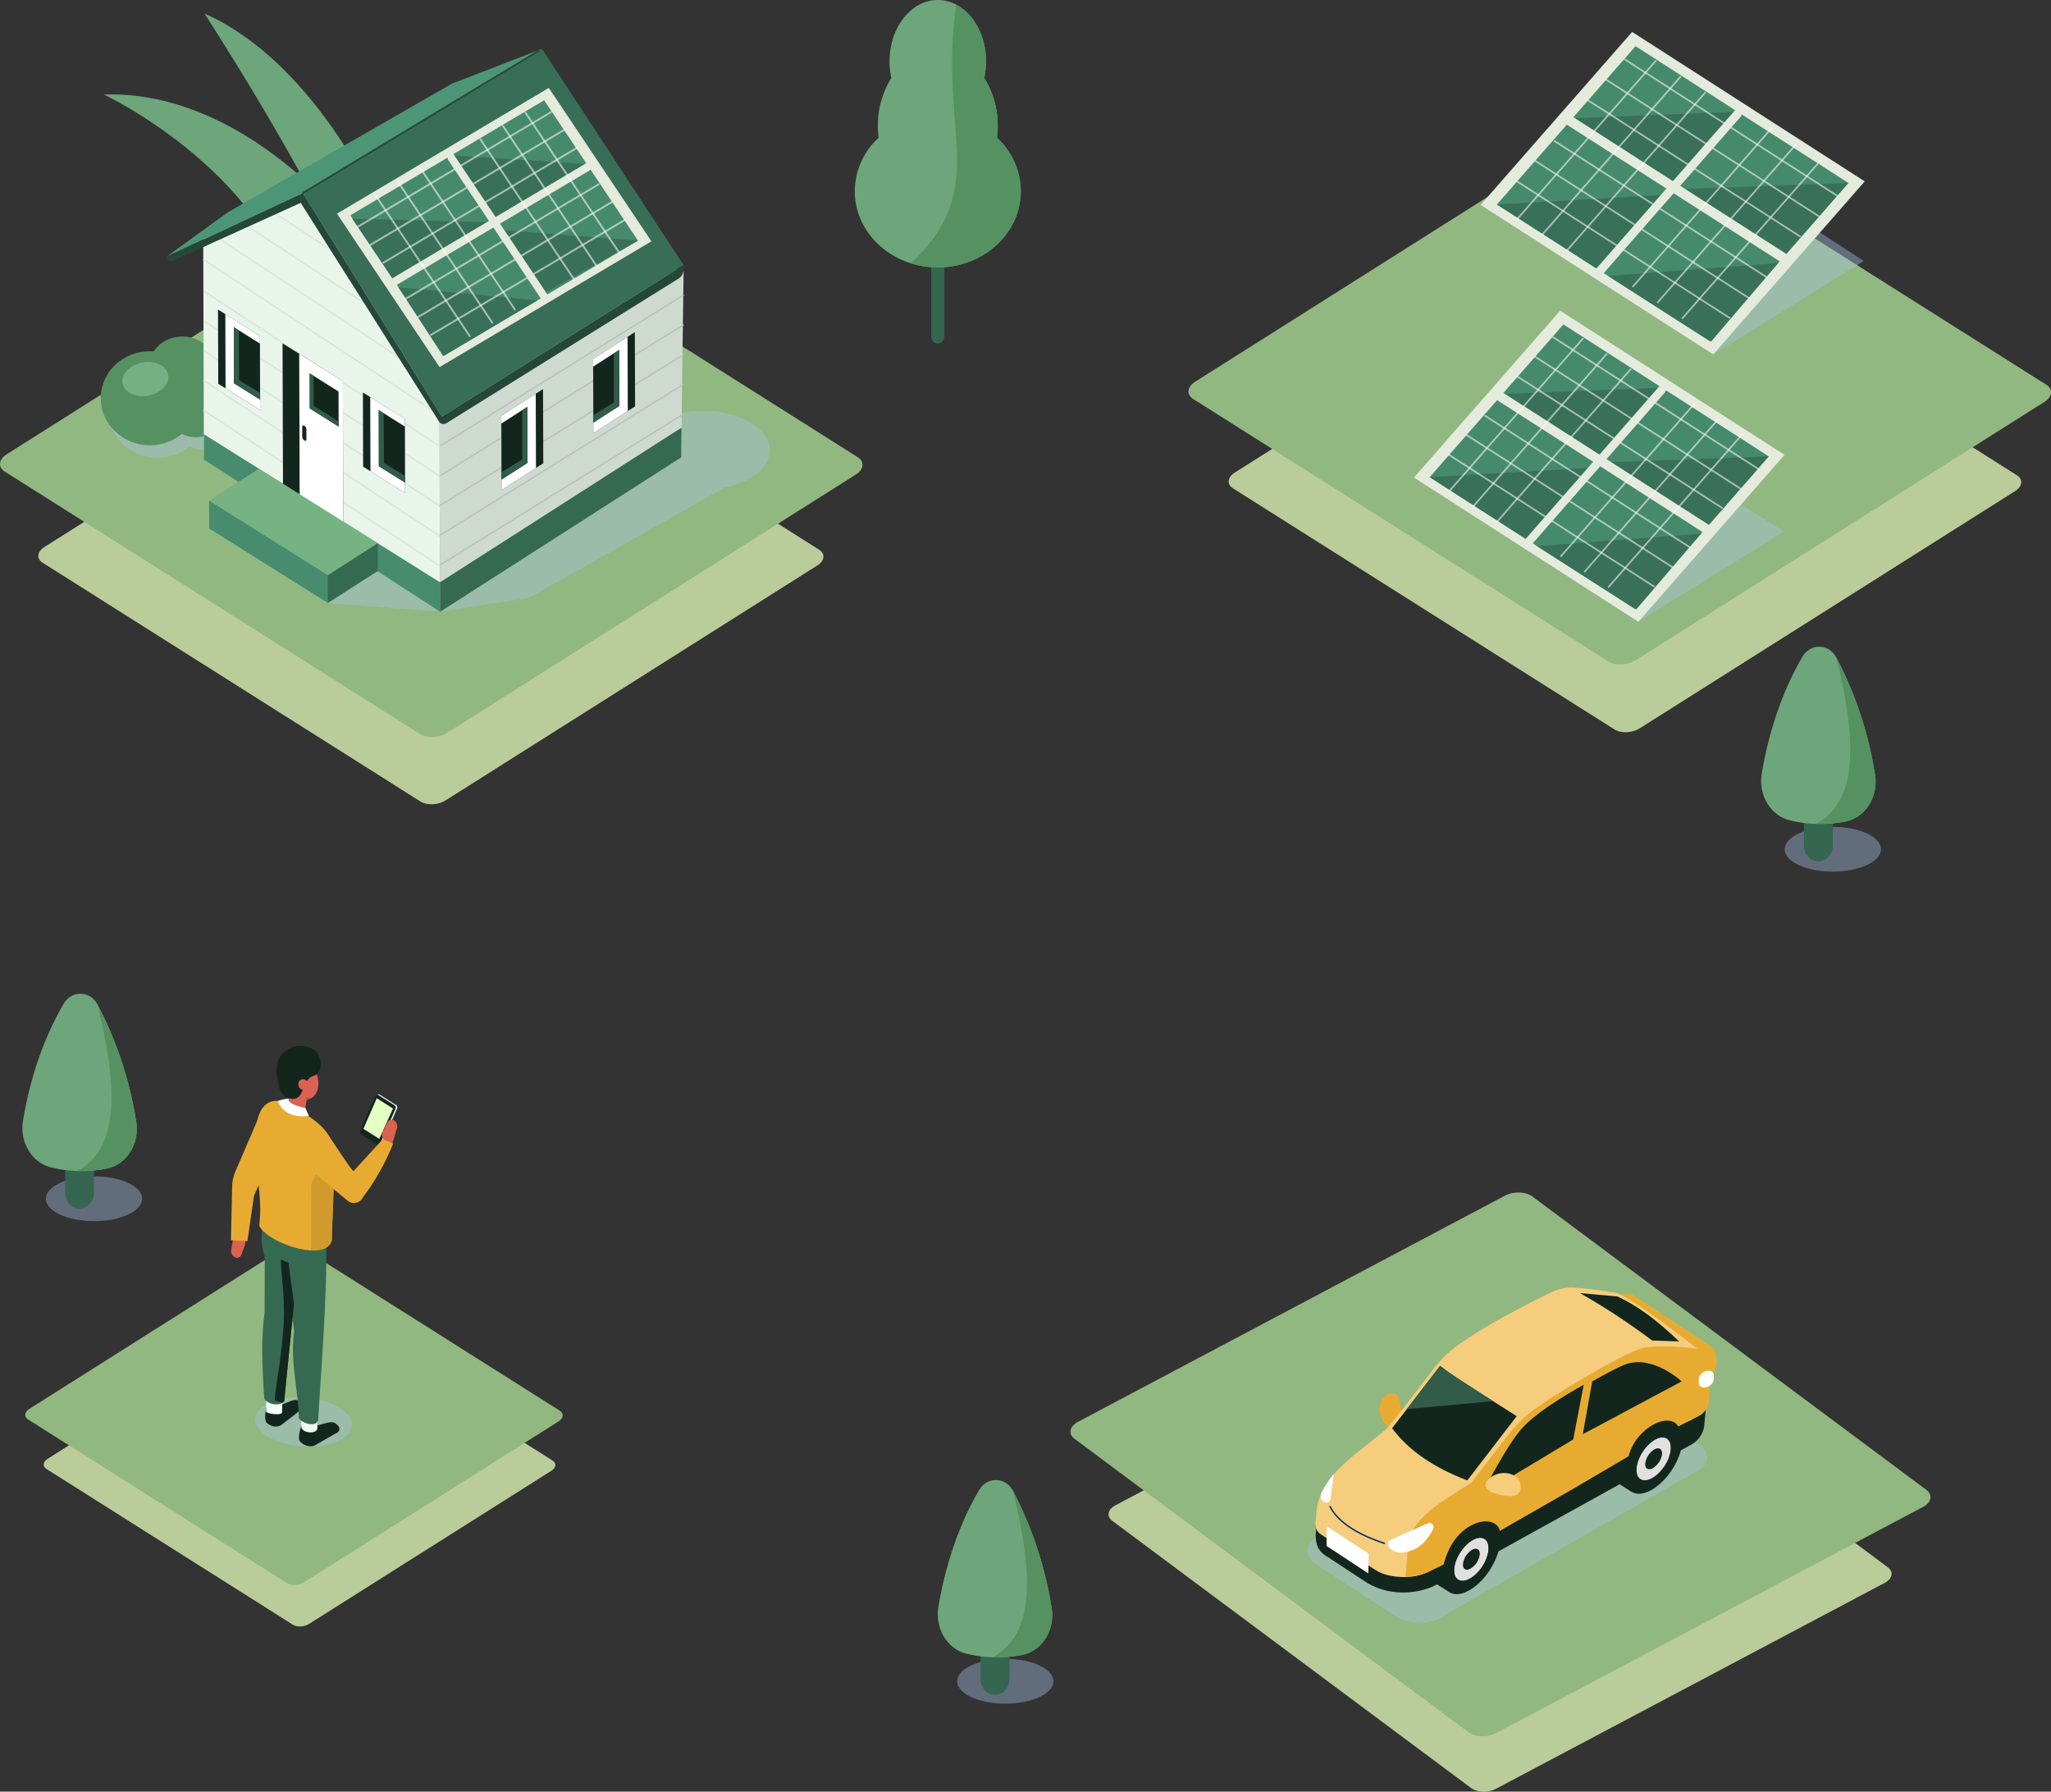 <svg xmlns="http://www.w3.org/2000/svg" xmlns:xlink="http://www.w3.org/1999/xlink" viewBox="0 0 1094.643 956.087"><rect x="0" y="0" width="1094.643" height="956.087" fill="#333333" stroke="none"/><defs><style>.cls-1,.cls-19,.cls-52,.cls-53,.cls-54,.cls-61,.cls-65,.cls-81{fill:none;}.cls-2{isolation:isolate;}.cls-3{clip-path:url(#clip-path);}.cls-4{fill:#b9cc9a;}.cls-5{fill:#91b880;}.cls-6{fill:#346650;}.cls-7{fill:#6da67a;}.cls-8{fill:#569162;}.cls-9{opacity:0.4;mix-blend-mode:multiply;}.cls-10{clip-path:url(#clip-path-3);}.cls-11{fill:#a8c4e5;}.cls-12{fill:#74b081;}.cls-13{clip-path:url(#clip-path-4);}.cls-14{fill:#e4ebdd;}.cls-15{fill:#468a6d;}.cls-16{fill:#397059;}.cls-17{opacity:0.56;}.cls-18{clip-path:url(#clip-path-5);}.cls-19,.cls-65{stroke:#fff;}.cls-19,.cls-52,.cls-53,.cls-54,.cls-61,.cls-65,.cls-81{stroke-linecap:round;stroke-linejoin:round;}.cls-19{stroke-width:0.903px;}.cls-20{clip-path:url(#clip-path-6);}.cls-21{clip-path:url(#clip-path-7);}.cls-22{clip-path:url(#clip-path-8);}.cls-23{clip-path:url(#clip-path-9);}.cls-24{clip-path:url(#clip-path-10);}.cls-25{clip-path:url(#clip-path-11);}.cls-26{clip-path:url(#clip-path-12);}.cls-27{clip-path:url(#clip-path-13);}.cls-28{clip-path:url(#clip-path-14);}.cls-29{clip-path:url(#clip-path-15);}.cls-30{clip-path:url(#clip-path-16);}.cls-31{clip-path:url(#clip-path-17);}.cls-32{clip-path:url(#clip-path-18);}.cls-33{clip-path:url(#clip-path-19);}.cls-34{clip-path:url(#clip-path-20);}.cls-35{clip-path:url(#clip-path-21);}.cls-36{clip-path:url(#clip-path-22);}.cls-37{clip-path:url(#clip-path-23);}.cls-38{clip-path:url(#clip-path-24);}.cls-39{clip-path:url(#clip-path-25);}.cls-40{clip-path:url(#clip-path-26);}.cls-41{clip-path:url(#clip-path-27);}.cls-42{clip-path:url(#clip-path-28);}.cls-43{clip-path:url(#clip-path-29);}.cls-44{clip-path:url(#clip-path-30);}.cls-45{clip-path:url(#clip-path-31);}.cls-46{clip-path:url(#clip-path-32);}.cls-47{clip-path:url(#clip-path-33);}.cls-48{fill:#e9f5eb;}.cls-49{fill:#ced9d0;}.cls-50{fill:#478c6e;}.cls-51{fill:#366952;}.cls-52{stroke:#093373;stroke-width:0.732px;}.cls-53{stroke:#bbc4bc;}.cls-53,.cls-54{stroke-width:0.811px;}.cls-54{stroke:#dbe6dc;}.cls-55{fill:#13261e;}.cls-56{fill:#fff;}.cls-57{fill:#75b383;}.cls-58{fill:#386e57;}.cls-59{fill:#4c9677;}.cls-60{fill:#254739;}.cls-61{stroke:#254739;stroke-width:0.907px;}.cls-62{clip-path:url(#clip-path-34);}.cls-63{fill:#315c4a;}.cls-64{clip-path:url(#clip-path-35);}.cls-65{stroke-width:0.974px;}.cls-66{clip-path:url(#clip-path-36);}.cls-67{clip-path:url(#clip-path-37);}.cls-68{clip-path:url(#clip-path-38);}.cls-69{clip-path:url(#clip-path-39);}.cls-70{clip-path:url(#clip-path-40);}.cls-71{clip-path:url(#clip-path-41);}.cls-72{clip-path:url(#clip-path-42);}.cls-73{clip-path:url(#clip-path-43);}.cls-74{clip-path:url(#clip-path-44);}.cls-75{clip-path:url(#clip-path-45);}.cls-76{clip-path:url(#clip-path-46);}.cls-77{fill:#e8ab31;}.cls-78{clip-path:url(#clip-path-47);}.cls-79{fill:#f5cd7d;}.cls-80{fill:#e0e0e0;}.cls-81{stroke:#082b61;stroke-width:0.747px;}.cls-82{fill:#e4ffc4;}.cls-83{fill:#db6150;}.cls-84{clip-path:url(#clip-path-48);}.cls-85{fill:#f3fff5;}.cls-86{fill:#d19a2c;}.cls-87{fill:#ba4141;}</style><clipPath id="clip-path" transform="translate(-365.14 -20.81)"><rect class="cls-1" width="1800" height="1000"/></clipPath><clipPath id="clip-path-3" transform="translate(-365.14 -20.81)"><rect class="cls-1" x="422.998" y="207.049" width="69.454" height="58.047"/></clipPath><clipPath id="clip-path-4" transform="translate(-365.14 -20.81)"><rect class="cls-1" x="1279.45" y="126.951" width="80.46" height="82.99"/></clipPath><clipPath id="clip-path-5" transform="translate(-365.14 -20.81)"><rect class="cls-1" x="1211.75" y="73.564" width="114.53" height="73.853"/></clipPath><clipPath id="clip-path-6" transform="translate(-365.14 -20.81)"><rect class="cls-1" x="1221.85" y="62.839" width="114.53" height="73.853"/></clipPath><clipPath id="clip-path-7" transform="translate(-365.14 -20.81)"><rect class="cls-1" x="1231.95" y="52.115" width="114.53" height="73.853"/></clipPath><clipPath id="clip-path-8" transform="translate(-365.14 -20.81)"><rect class="cls-1" x="1174.14" y="117.039" width="114.53" height="73.853"/></clipPath><clipPath id="clip-path-9" transform="translate(-365.14 -20.81)"><rect class="cls-1" x="1184.24" y="106.315" width="114.53" height="73.853"/></clipPath><clipPath id="clip-path-10" transform="translate(-365.14 -20.81)"><rect class="cls-1" x="1194.34" y="95.59" width="114.53" height="73.853"/></clipPath><clipPath id="clip-path-11" transform="translate(-365.14 -20.81)"><rect class="cls-1" x="1200.79" y="69.792" width="74.89" height="85.385"/></clipPath><clipPath id="clip-path-12" transform="translate(-365.14 -20.81)"><rect class="cls-1" x="1187.59" y="61.312" width="74.89" height="85.385"/></clipPath><clipPath id="clip-path-13" transform="translate(-365.14 -20.81)"><rect class="cls-1" x="1174.39" y="52.832" width="74.9" height="85.385"/></clipPath><clipPath id="clip-path-14" transform="translate(-365.14 -20.81)"><rect class="cls-1" x="1262.62" y="105.702" width="74.9" height="85.386"/></clipPath><clipPath id="clip-path-15" transform="translate(-365.14 -20.81)"><rect class="cls-1" x="1249.42" y="97.222" width="74.9" height="85.386"/></clipPath><clipPath id="clip-path-16" transform="translate(-365.14 -20.81)"><rect class="cls-1" x="1236.22" y="88.742" width="74.9" height="85.385"/></clipPath><clipPath id="clip-path-17" transform="translate(-365.14 -20.81)"><rect class="cls-1" x="1239.5" y="272.556" width="77.62" height="80.063"/></clipPath><clipPath id="clip-path-18" transform="translate(-365.14 -20.81)"><rect class="cls-1" x="1174.17" y="221.036" width="110.52" height="71.28"/></clipPath><clipPath id="clip-path-19" transform="translate(-365.14 -20.81)"><rect class="cls-1" x="1183.91" y="210.69" width="110.52" height="71.28"/></clipPath><clipPath id="clip-path-20" transform="translate(-365.14 -20.81)"><rect class="cls-1" x="1193.65" y="200.344" width="110.52" height="71.279"/></clipPath><clipPath id="clip-path-21" transform="translate(-365.14 -20.81)"><rect class="cls-1" x="1137.89" y="262.978" width="110.52" height="71.28"/></clipPath><clipPath id="clip-path-22" transform="translate(-365.14 -20.81)"><rect class="cls-1" x="1147.63" y="252.632" width="110.52" height="71.279"/></clipPath><clipPath id="clip-path-23" transform="translate(-365.14 -20.81)"><rect class="cls-1" x="1157.37" y="242.286" width="110.52" height="71.279"/></clipPath><clipPath id="clip-path-24" transform="translate(-365.14 -20.81)"><rect class="cls-1" x="1163.59" y="217.397" width="72.28" height="82.406"/></clipPath><clipPath id="clip-path-25" transform="translate(-365.14 -20.81)"><rect class="cls-1" x="1150.86" y="209.216" width="72.28" height="82.406"/></clipPath><clipPath id="clip-path-26" transform="translate(-365.14 -20.81)"><rect class="cls-1" x="1138.12" y="201.035" width="72.29" height="82.406"/></clipPath><clipPath id="clip-path-27" transform="translate(-365.14 -20.81)"><rect class="cls-1" x="1223.24" y="252.041" width="72.29" height="82.405"/></clipPath><clipPath id="clip-path-28" transform="translate(-365.14 -20.81)"><rect class="cls-1" x="1210.51" y="243.86" width="72.28" height="82.405"/></clipPath><clipPath id="clip-path-29" transform="translate(-365.14 -20.81)"><rect class="cls-1" x="1197.78" y="235.679" width="72.28" height="82.405"/></clipPath><clipPath id="clip-path-30" transform="translate(-365.14 -20.81)"><rect class="cls-1" x="1317.64" y="462.051" width="51.4" height="23.893"/></clipPath><clipPath id="clip-path-31" transform="translate(-365.14 -20.81)"><rect class="cls-1" x="389.63" y="648.554" width="51.403" height="23.893"/></clipPath><clipPath id="clip-path-32" transform="translate(-365.14 -20.81)"><rect class="cls-1" x="875.987" y="906.051" width="51.403" height="23.893"/></clipPath><clipPath id="clip-path-33" transform="translate(-365.14 -20.81)"><rect class="cls-1" x="600.013" y="240.037" width="175.99" height="107.256"/></clipPath><clipPath id="clip-path-34" transform="translate(-365.14 -20.81)"><rect class="cls-1" x="540.142" y="325.512" width="59.871" height="21.781"/></clipPath><clipPath id="clip-path-35" transform="translate(-365.14 -20.81)"><rect class="cls-1" x="569.222" y="99.164" width="104.44" height="62.352"/></clipPath><clipPath id="clip-path-36" transform="translate(-365.14 -20.81)"><rect class="cls-1" x="562.278" y="89.641" width="104.441" height="62.352"/></clipPath><clipPath id="clip-path-37" transform="translate(-365.14 -20.81)"><rect class="cls-1" x="555.335" y="80.118" width="104.44" height="62.352"/></clipPath><clipPath id="clip-path-38" transform="translate(-365.14 -20.81)"><rect class="cls-1" x="594.621" y="137.706" width="104.441" height="62.352"/></clipPath><clipPath id="clip-path-39" transform="translate(-365.14 -20.81)"><rect class="cls-1" x="587.678" y="128.183" width="104.44" height="62.352"/></clipPath><clipPath id="clip-path-40" transform="translate(-365.14 -20.81)"><rect class="cls-1" x="580.734" y="118.66" width="104.441" height="62.352"/></clipPath><clipPath id="clip-path-41" transform="translate(-365.14 -20.81)"><rect class="cls-1" x="621.085" y="94.706" width="51.083" height="75.887"/></clipPath><clipPath id="clip-path-42" transform="translate(-365.14 -20.81)"><rect class="cls-1" x="633.104" y="87.571" width="51.083" height="75.887"/></clipPath><clipPath id="clip-path-43" transform="translate(-365.14 -20.81)"><rect class="cls-1" x="645.123" y="80.436" width="51.083" height="75.887"/></clipPath><clipPath id="clip-path-44" transform="translate(-365.14 -20.81)"><rect class="cls-1" x="565.274" y="124.81" width="51.083" height="75.887"/></clipPath><clipPath id="clip-path-45" transform="translate(-365.14 -20.81)"><rect class="cls-1" x="577.293" y="117.675" width="51.083" height="75.887"/></clipPath><clipPath id="clip-path-46" transform="translate(-365.14 -20.81)"><rect class="cls-1" x="589.312" y="110.54" width="51.083" height="75.887"/></clipPath><clipPath id="clip-path-47" transform="translate(-365.14 -20.81)"><rect class="cls-1" x="1062.99" y="760.104" width="213.28" height="126.667"/></clipPath><clipPath id="clip-path-48" transform="translate(-365.14 -20.81)"><rect class="cls-1" x="501.31" y="766.438" width="51.579" height="26.43"/></clipPath></defs><title>solution_3</title><g class="cls-2"><g id="圖層_1" data-name="圖層 1"><g class="cls-3"><g class="cls-3"><path class="cls-4" d="M589.634,448.587l-201.767-127.496c-3.379-2.134-2.951-5.898.951-8.363l198.53-125.45c3.901-2.465,9.857-2.735,13.235-.6l201.767,127.495c3.379,2.135,2.951,5.898-.95,8.364l-198.53,125.449c-3.902,2.465-9.858,2.736-13.236.601" transform="translate(-365.14 -20.81)"/><path class="cls-4" d="M1150.283,974.979l-191.482-142.574c-3.207-2.388-2.493-6.109,1.586-8.269l207.586-109.941c4.08-2.16,10.04-1.975,13.247.412l191.483,142.574c3.206,2.388,2.492,6.109-1.587,8.269l-207.587,109.941c-4.079,2.16-10.04,1.975-13.246-.412" transform="translate(-365.14 -20.81)"/><path class="cls-4" d="M1226.874,410.112l-203.666-128.695c-3.41-2.155-2.979-5.953.96-8.442l200.397-126.63c3.939-2.488,9.951-2.761,13.361-.606l203.665,128.695c3.411,2.155,2.979,5.953-.959,8.442l-200.398,126.63c-3.938,2.488-9.95,2.761-13.36.606" transform="translate(-365.14 -20.81)"/><path class="cls-4" d="M521.431,887.806l-131.484-83.084c-2.202-1.392-1.923-3.844.619-5.45l129.375-81.751c2.542-1.607,6.423-1.782,8.625-.391l131.484,83.083c2.201,1.392,1.923,3.845-.619,5.451l-129.375,81.75c-2.542,1.607-6.424,1.783-8.625.392" transform="translate(-365.14 -20.81)"/><path class="cls-5" d="M589.3,412.498l-221.656-140.063c-3.712-2.345-3.242-6.48,1.044-9.188l218.1-137.816c4.286-2.708,10.829-3.005,14.541-.66l221.656,140.063c3.711,2.346,3.242,6.48-1.044,9.188l-218.1,137.816c-4.286,2.708-10.83,3.005-14.541.66" transform="translate(-365.14 -20.81)"/><path class="cls-6" d="M865.644,204.159h0a3.669,3.669,0,0,1-3.483-3.812v-53.816a3.497,3.497,0,1,1,6.966,0v53.816a3.669,3.669,0,0,1-3.483,3.812" transform="translate(-365.14 -20.81)"/><path class="cls-7" d="M897.231,94.333a51.86,51.86,0,0,0,.379-6.27,47.726,47.726,0,0,0-7.174-25.666,41.12,41.12,0,0,0,.955-8.832c0-18.09-11.527-32.755-25.746-32.755-14.22,0-25.747,14.665-25.747,32.755a41.186,41.186,0,0,0,.955,8.832,47.726,47.726,0,0,0-7.174,25.666,52.048,52.048,0,0,0,.379,6.27,38.901,38.901,0,0,0-12.713,28.504c0,22.46,19.833,40.667,44.3,40.667,24.466,0,44.299-18.207,44.299-40.667a38.901,38.901,0,0,0-12.713-28.504" transform="translate(-365.14 -20.81)"/><path class="cls-8" d="M897.231,94.333a51.86,51.86,0,0,0,.379-6.27,47.726,47.726,0,0,0-7.174-25.666,41.12,41.12,0,0,0,.955-8.832c0-13.642-6.557-25.333-15.879-30.258-9.867,67.338,18.712,97.938-24.255,137.992a47.817,47.817,0,0,0,14.388,2.205c24.466,0,44.299-18.207,44.299-40.667a38.901,38.901,0,0,0-12.713-28.504" transform="translate(-365.14 -20.81)"/><path class="cls-5" d="M1223.595,373.78l-221.655-140.063c-3.712-2.345-3.242-6.48,1.043-9.188l218.1-137.816c4.286-2.708,10.829-3.005,14.541-.66l221.656,140.063c3.711,2.346,3.242,6.48-1.044,9.188l-218.1,137.816c-4.286,2.708-10.829,3.005-14.541.66" transform="translate(-365.14 -20.81)"/><path class="cls-5" d="M1148.981,945.241l-210.307-156.589c-3.521-2.622-2.737-6.709,1.744-9.082l227.993-120.748c4.479-2.373,11.026-2.169,14.548.453l210.306,156.589c3.522,2.622,2.737,6.709-1.743,9.082l-227.993,120.748c-4.48,2.373-11.027,2.169-14.548-.453" transform="translate(-365.14 -20.81)"/><path class="cls-5" d="M518.298,865.61l-138.109-87.27c-2.312-1.461-2.02-4.038.651-5.724l135.893-85.87c2.67-1.688,6.747-1.872,9.06-.411l138.108,87.27c2.313,1.461,2.02,4.037-.65,5.725l-135.893,85.869c-2.671,1.687-6.747,1.873-9.06.411" transform="translate(-365.14 -20.81)"/><g class="cls-9"><g class="cls-10"><path class="cls-11" d="M484.593,228.601a17.04,17.04,0,0,0,.426-3.615c.104-9.776-8.07-17.805-18.257-17.936a18.581,18.581,0,0,0-15.621,7.962c-.574-.043-1.151-.076-1.735-.083-14.436-.184-26.258,10.896-26.406,24.748s11.435,25.232,25.871,25.416a26.622,26.622,0,0,0,17.314-6.022,19.046,19.046,0,0,0,7.631,1.692c10.188.13,18.53-7.689,18.635-17.464a17.536,17.536,0,0,0-7.858-14.698" transform="translate(-365.14 -20.81)"/></g></g><path class="cls-8" d="M471.21,233.683c-.148,13.853-11.971,24.933-26.407,24.748s-26.019-11.564-25.871-25.416c.147-13.853,11.97-24.933,26.406-24.748,14.437.185,26.02,11.563,25.872,25.416" transform="translate(-365.14 -20.81)"/><path class="cls-8" d="M480.951,218.324c-.104,9.775-8.447,17.594-18.635,17.464-10.187-.131-18.361-8.16-18.257-17.936.105-9.775,8.448-17.594,18.635-17.464,10.188.131,18.361,8.161,18.257,17.936" transform="translate(-365.14 -20.81)"/><path class="cls-8" d="M488.383,236.637c-.104,9.775-8.448,17.594-18.635,17.464s-18.361-8.16-18.257-17.936c.104-9.775,8.448-17.593,18.635-17.464,10.187.131,18.361,8.161,18.257,17.936" transform="translate(-365.14 -20.81)"/><path class="cls-12" d="M454.938,221.125c.665,4.924-4.265,9.8-11.01,10.891-6.746,1.091-12.754-2.016-13.419-6.94-.664-4.924,4.265-9.8,11.011-10.891s12.753,2.016,13.418,6.94" transform="translate(-365.14 -20.81)"/><g class="cls-9"><g class="cls-13"><polygon class="cls-11" points="994.773 139.284 914.314 189.131 943.741 106.141 994.773 139.284"/></g></g><polygon class="cls-14" points="914.372 189.129 790.232 109.357 871.098 17.027 995.237 96.799 914.372 189.129"/><polygon class="cls-15" points="912.506 182.112 798.918 109.121 872.91 24.639 986.498 97.631 912.506 182.112"/><polygon class="cls-16" points="838.098 63.146 893.231 97.913 927.326 59.607 838.098 63.146"/><polygon class="cls-16" points="898.167 100.846 953.299 135.612 986.498 97.631 898.167 100.846"/><polygon class="cls-16" points="858.327 147.297 913.202 182.307 949.093 140.34 858.327 147.297"/><polygon class="cls-16" points="798.918 109.122 852.046 143.262 886.426 104.009 798.918 109.122"/><path class="cls-14" d="M1316.509,160.833a1.976,1.976,0,0,1-1.129-.311l-113.624-72.95a2.526,2.526,0,0,1-.542-3.453,2.385,2.385,0,0,1,3.26-1.013l113.624,72.95a2.526,2.526,0,0,1,.542,3.453,2.636,2.636,0,0,1-2.131,1.324" transform="translate(-365.14 -20.81)"/><g class="cls-17"><g class="cls-18"><line class="cls-19" x1="847.065" y1="53.206" x2="960.689" y2="126.156"/></g></g><g class="cls-17"><g class="cls-20"><line class="cls-19" x1="857.163" y1="42.481" x2="970.786" y2="115.431"/></g></g><g class="cls-17"><g class="cls-21"><line class="cls-19" x1="867.259" y1="31.756" x2="980.884" y2="104.706"/></g></g><g class="cls-17"><g class="cls-22"><line class="cls-19" x1="809.456" y1="96.681" x2="923.081" y2="169.63"/></g></g><g class="cls-17"><g class="cls-23"><line class="cls-19" x1="819.553" y1="85.956" x2="933.177" y2="158.906"/></g></g><g class="cls-17"><g class="cls-24"><line class="cls-19" x1="829.651" y1="75.232" x2="943.275" y2="148.181"/></g></g><path class="cls-14" d="M1218.13,168.737a1.964,1.964,0,0,1-1.478-.595,2.696,2.696,0,0,1,.11-3.586l73.993-84.481a2.232,2.232,0,0,1,3.303-.313,2.694,2.694,0,0,1-.111,3.585l-73.992,84.481a2.545,2.545,0,0,1-1.825.909" transform="translate(-365.14 -20.81)"/><g class="cls-17"><g class="cls-25"><line class="cls-19" x1="836.098" y1="133.916" x2="910.09" y2="49.434"/></g></g><g class="cls-17"><g class="cls-26"><line class="cls-19" x1="822.9" y1="125.436" x2="896.892" y2="40.954"/></g></g><g class="cls-17"><g class="cls-27"><line class="cls-19" x1="809.702" y1="116.956" x2="883.694" y2="32.474"/></g></g><g class="cls-17"><g class="cls-28"><line class="cls-19" x1="897.932" y1="169.826" x2="971.924" y2="85.344"/></g></g><g class="cls-17"><g class="cls-29"><line class="cls-19" x1="884.734" y1="161.346" x2="958.726" y2="76.864"/></g></g><g class="cls-17"><g class="cls-30"><line class="cls-19" x1="871.536" y1="152.866" x2="945.528" y2="68.384"/></g></g><g class="cls-9"><g class="cls-31"><polygon class="cls-11" points="951.978 283.72 874.357 331.808 902.746 251.746 951.978 283.72"/></g></g><polygon class="cls-14" points="874.414 331.807 754.652 254.849 832.665 165.776 952.426 242.734 874.414 331.807"/><polygon class="cls-15" points="872.614 325.038 763.033 254.621 834.415 173.12 943.996 243.536 872.614 325.038"/><polygon class="cls-16" points="800.83 210.267 854.018 243.807 886.91 206.853 800.83 210.267"/><polygon class="cls-16" points="858.78 246.638 911.968 280.178 943.996 243.536 858.78 246.638"/><polygon class="cls-16" points="820.345 291.45 873.283 325.225 907.908 284.739 820.345 291.45"/><polygon class="cls-16" points="763.033 254.621 814.286 287.557 847.453 249.688 763.033 254.621"/><path class="cls-14" d="M1275.245,305.243a1.91,1.91,0,0,1-1.089-.3l-109.617-70.377a2.44,2.44,0,0,1-.523-3.332,2.3,2.3,0,0,1,3.145-.976l109.617,70.377a2.438,2.438,0,0,1,.523,3.33,2.546,2.546,0,0,1-2.056,1.278" transform="translate(-365.14 -20.81)"/><g class="cls-17"><g class="cls-32"><line class="cls-19" x1="809.48" y1="200.678" x2="919.096" y2="271.054"/></g></g><g class="cls-17"><g class="cls-33"><line class="cls-19" x1="819.221" y1="190.332" x2="928.837" y2="260.708"/></g></g><g class="cls-17"><g class="cls-34"><line class="cls-19" x1="828.962" y1="179.985" x2="938.578" y2="250.361"/></g></g><g class="cls-17"><g class="cls-35"><line class="cls-19" x1="773.198" y1="242.62" x2="882.814" y2="312.996"/></g></g><g class="cls-17"><g class="cls-36"><line class="cls-19" x1="782.939" y1="232.273" x2="892.555" y2="302.649"/></g></g><g class="cls-17"><g class="cls-37"><line class="cls-19" x1="792.68" y1="221.927" x2="902.296" y2="292.303"/></g></g><path class="cls-14" d="M1180.336,312.868a1.9,1.9,0,0,1-1.426-.574,2.601,2.601,0,0,1,.107-3.459l71.382-81.502a2.153,2.153,0,0,1,3.187-.301,2.6,2.6,0,0,1-.106,3.458l-71.383,81.502a2.454,2.454,0,0,1-1.761.876" transform="translate(-365.14 -20.81)"/><g class="cls-17"><g class="cls-38"><line class="cls-19" x1="798.9" y1="278.541" x2="870.282" y2="197.039"/></g></g><g class="cls-17"><g class="cls-39"><line class="cls-19" x1="786.167" y1="270.36" x2="857.549" y2="188.858"/></g></g><g class="cls-17"><g class="cls-40"><line class="cls-19" x1="773.435" y1="262.179" x2="844.817" y2="180.677"/></g></g><g class="cls-17"><g class="cls-41"><line class="cls-19" x1="858.553" y1="313.185" x2="929.935" y2="231.683"/></g></g><g class="cls-17"><g class="cls-42"><line class="cls-19" x1="845.821" y1="305.003" x2="917.203" y2="223.501"/></g></g><g class="cls-17"><g class="cls-43"><line class="cls-19" x1="833.088" y1="296.823" x2="904.47" y2="215.321"/></g></g><g class="cls-9"><g class="cls-44"><path class="cls-11" d="M1369.042,473.998c0,6.598-11.507,11.947-25.701,11.947-14.195,0-25.702-5.349-25.702-11.947s11.507-11.947,25.702-11.947c14.194,0,25.701,5.349,25.701,11.947" transform="translate(-365.14 -20.81)"/></g></g><path class="cls-6" d="M1335.623,480.523h0c-4.244,0-7.717-3.801-7.717-8.446v-63.594c0-4.645,3.473-8.446,7.717-8.446s7.718,3.801,7.718,8.446v63.594c0,4.645-3.474,8.446-7.718,8.446" transform="translate(-365.14 -20.81)"/><path class="cls-7" d="M1305.406,433.705c2.634-15.906,8.545-39.937,21.714-62.427,4.282-7.314,14.098-7.14,18.082.372a201.131,201.131,0,0,1,20.672,62.689c1.813,11.652-5.206,22.829-15.84,24.891a68.789,68.789,0,0,1-29.641-.653c-10.276-2.538-16.866-13.527-14.987-24.872" transform="translate(-365.14 -20.81)"/><path class="cls-8" d="M1345.202,371.649a201.144,201.144,0,0,1,20.672,62.689c1.813,11.652-5.206,22.829-15.84,24.891a70.483,70.483,0,0,1-15.626,1.272c24.343-13.328,20.401-48.865,10.794-88.852" transform="translate(-365.14 -20.81)"/><g class="cls-9"><g class="cls-45"><path class="cls-11" d="M441.033,660.501c0,6.598-11.507,11.946-25.701,11.946-14.195,0-25.701-5.348-25.701-11.947,0-6.598,11.506-11.946,25.701-11.946,14.194,0,25.701,5.348,25.701,11.947" transform="translate(-365.14 -20.81)"/></g></g><path class="cls-6" d="M407.615,665.725h0c-4.245,0-7.717-3.801-7.717-8.446v-63.594c0-4.646,3.472-8.446,7.717-8.446,4.244,0,7.717,3.8,7.717,8.446v63.594c0,4.645-3.473,8.446-7.717,8.446" transform="translate(-365.14 -20.81)"/><path class="cls-7" d="M377.397,618.905c2.633-15.905,8.545-39.937,21.714-62.427,4.283-7.313,14.098-7.14,18.082.372a201.114,201.114,0,0,1,20.672,62.689c1.813,11.652-5.206,22.83-15.84,24.891a68.758,68.758,0,0,1-29.641-.653c-10.276-2.537-16.865-13.526-14.987-24.872" transform="translate(-365.14 -20.81)"/><path class="cls-8" d="M417.194,556.851a201.12,201.12,0,0,1,20.671,62.688c1.814,11.653-5.205,22.831-15.839,24.892a70.54,70.54,0,0,1-15.626,1.272c24.343-13.328,20.401-48.865,10.794-88.852" transform="translate(-365.14 -20.81)"/><g class="cls-9"><g class="cls-46"><path class="cls-11" d="M927.39,917.998c0,6.598-11.507,11.946-25.701,11.946-14.195,0-25.702-5.348-25.702-11.946,0-6.599,11.507-11.947,25.702-11.947,14.194,0,25.701,5.348,25.701,11.947" transform="translate(-365.14 -20.81)"/></g></g><path class="cls-6" d="M896.181,925.244h0c-4.245,0-7.717-3.801-7.717-8.446v-63.593c0-4.646,3.472-8.446,7.717-8.446s7.717,3.8,7.717,8.446v63.593c0,4.645-3.472,8.446-7.717,8.446" transform="translate(-365.14 -20.81)"/><path class="cls-7" d="M865.964,878.426c2.634-15.906,8.546-39.937,21.714-62.428,4.283-7.313,14.099-7.139,18.083.373a201.108,201.108,0,0,1,20.671,62.689c1.813,11.652-5.205,22.829-15.84,24.89a68.753,68.753,0,0,1-29.64-.653c-10.277-2.537-16.866-13.526-14.988-24.871" transform="translate(-365.14 -20.81)"/><path class="cls-8" d="M905.761,816.371a201.11,201.11,0,0,1,20.671,62.688c1.813,11.653-5.205,22.83-15.84,24.891a70.472,70.472,0,0,1-15.626,1.273c24.343-13.329,20.402-48.866,10.795-88.852" transform="translate(-365.14 -20.81)"/><path class="cls-7" d="M524.966,192.968l31.448-44.397c-22.11-30.54-74.623-79.484-135.754-77.293,0,0,92.078,43.323,104.306,121.69" transform="translate(-365.14 -20.81)"/><path class="cls-7" d="M474.26,28.013s48.439,74.549,71.858,125.983l18.698-27.07c-12.636-26.403-44.244-78.373-90.556-98.913" transform="translate(-365.14 -20.81)"/><g class="cls-9"><g class="cls-47"><path class="cls-11" d="M776.003,261.063c0-11.612-16.022-21.026-35.786-21.026-10.9,0-20.655,2.867-27.219,7.384l-5.971-4.131-107.015,104.002,47.596-7.479,104.308-58.879c14.017-2.849,24.087-10.667,24.087-19.871" transform="translate(-365.14 -20.81)"/></g></g><polygon class="cls-48" points="108.828 243.601 108.465 127.556 149.797 100.551 167.394 102.998 234.399 175.09 234.861 322.669 210.717 307.512 210.717 307.566 108.828 243.601"/><polygon class="cls-49" points="234.399 175.232 251.376 164.35 251.375 163.96 252.816 163.427 322.061 141.666 325.592 137.854 364.846 144.575 363.582 240.296 264.764 303.637 264.764 303.502 234.86 322.669 234.399 175.232"/><polygon class="cls-50" points="234.872 326.483 234.823 310.742 108.79 231.705 108.781 245.244 234.872 326.483"/><polygon class="cls-51" points="234.872 326.483 234.823 310.742 363.745 228.193 363.566 244.052 234.872 326.483"/><line class="cls-52" x1="253.792" y1="43.811" x2="254.481" y2="118.697"/><line class="cls-53" x1="234.643" y1="238.167" x2="364.62" y2="157.598"/><line class="cls-53" x1="234.576" y1="254.07" x2="364.554" y2="173.501"/><line class="cls-53" x1="234.51" y1="269.973" x2="364.488" y2="189.404"/><line class="cls-53" x1="234.444" y1="285.875" x2="364.422" y2="205.306"/><line class="cls-53" x1="234.377" y1="301.778" x2="364.355" y2="221.209"/><line class="cls-54" x1="234.643" y1="238.167" x2="109.109" y2="155.5"/><line class="cls-54" x1="234.712" y1="221.575" x2="108.7" y2="138.593"/><line class="cls-54" x1="213.201" y1="190.771" x2="116.513" y2="127.099"/><line class="cls-54" x1="196.012" y1="162.813" x2="130.11" y2="119.415"/><line class="cls-54" x1="177.555" y1="134.021" x2="144.468" y2="112.232"/><line class="cls-54" x1="234.576" y1="254.07" x2="109.042" y2="171.403"/><line class="cls-54" x1="234.51" y1="269.973" x2="108.976" y2="187.306"/><line class="cls-54" x1="234.444" y1="285.875" x2="108.909" y2="203.208"/><line class="cls-54" x1="234.377" y1="301.778" x2="108.842" y2="219.111"/><polygon class="cls-55" points="267.671 261.502 289.946 247.224 289.822 207.618 267.547 221.896 267.671 261.502"/><polygon class="cls-56" points="267.671 261.502 267.547 221.897 285.932 210.113 286.056 249.717 267.671 261.502"/><polygon class="cls-55" points="267.655 255.912 267.562 226.013 281.441 217.117 281.534 247.016 267.655 255.912"/><polygon class="cls-55" points="316.674 231.131 338.949 216.853 338.825 177.247 316.55 191.525 316.674 231.131"/><polygon class="cls-56" points="316.674 231.131 316.55 191.526 334.935 179.741 335.059 219.346 316.674 231.131"/><polygon class="cls-55" points="316.658 225.54 316.564 195.641 330.444 186.745 330.537 216.644 316.658 225.54"/><polygon class="cls-55" points="138.842 218.834 116.478 204.794 116.355 165.188 138.718 179.228 138.842 218.834"/><polygon class="cls-56" points="138.842 218.834 138.718 179.229 120.26 167.641 120.384 207.246 138.842 218.834"/><polygon class="cls-55" points="138.823 213.243 138.73 183.344 124.795 174.596 124.888 204.495 138.823 213.243"/><polygon class="cls-55" points="216.175 263.096 193.812 249.056 193.688 209.45 216.051 223.491 216.175 263.096"/><polygon class="cls-56" points="216.175 263.096 216.051 223.492 197.593 211.903 197.717 251.508 216.175 263.096"/><polygon class="cls-55" points="216.156 257.505 216.062 227.606 202.128 218.858 202.221 248.757 216.156 257.505"/><polygon class="cls-55" points="150.795 183.23 151.039 261.327 177.031 277.645 177.03 277.581 183.228 281.472 182.984 203.374 150.795 183.23"/><polygon class="cls-56" points="159.932 266.91 177.031 277.644 177.031 277.58 183.228 281.472 182.984 203.374 159.687 188.795 159.932 266.91"/><polygon class="cls-55" points="180.733 227.631 165.331 217.962 165.272 199.254 180.674 208.923 180.733 227.631"/><path class="cls-55" d="M527.566,255.819h0a2.483,2.483,0,0,1-1.115-1.886l-.017-5.375c-.002-.67.496-.918,1.108-.551a2.483,2.483,0,0,1,1.115,1.885l.017,5.375c.002.671-.497.919-1.108.552" transform="translate(-365.14 -20.81)"/><polygon class="cls-50" points="111.604 267.166 111.649 281.997 175.001 321.769 201.627 304.702 201.581 289.871 111.604 267.166"/><polygon class="cls-51" points="174.955 306.938 175.001 321.769 201.627 304.702 201.581 289.871 174.955 306.938"/><polygon class="cls-57" points="201.581 289.871 138.229 250.1 111.603 267.166 174.955 306.938 201.581 289.871"/><polygon class="cls-58" points="289.254 26.068 364.818 141.438 235.908 222.331 161.654 102.979 289.254 26.068"/><polygon class="cls-59" points="161.655 102.979 88.886 136.983 121.346 113.445 241.296 44.598 289.255 26.068 161.655 102.979"/><path class="cls-60" d="M729.959,162.248l-128.916,80.885-74.248-119.344-1.164,5.292,73.737,116.536a2.858,2.858,0,0,0,3.954,1.065l124.092-77.278a5.737,5.737,0,0,0,2.552-4.933Z" transform="translate(-365.14 -20.81)"/><path class="cls-60" d="M526.81,128.51l-69.719,31.642a2.3,2.3,0,0,1-3.065-2.359l72.769-34.005Z" transform="translate(-365.14 -20.81)"/><line class="cls-61" x1="161.655" y1="102.979" x2="287.4" y2="27.186"/><g class="cls-9"><g class="cls-62"><polygon class="cls-11" points="175.001 321.769 234.872 326.483 201.627 304.702 175.001 321.769"/></g></g><polygon class="cls-63" points="267.655 255.912 281.534 247.016 281.441 217.117 278.73 218.854 278.729 245.141 267.622 252.052 267.655 255.912"/><polygon class="cls-63" points="316.573 225.537 330.452 216.641 330.359 186.742 327.648 188.479 327.647 214.766 316.539 221.677 316.573 225.537"/><polygon class="cls-63" points="138.823 213.243 124.819 204.587 124.795 174.596 127.431 176.251 127.639 202.92 138.838 209.689 138.823 213.243"/><polygon class="cls-63" points="216.156 257.505 202.151 248.849 202.128 218.858 204.764 220.513 204.971 247.182 216.171 253.951 216.156 257.505"/><polygon class="cls-63" points="165.272 199.254 165.331 217.962 180.733 227.631 180.744 225.037 167.398 216.473 167.327 200.544 165.272 199.254"/><polygon class="cls-14" points="234.615 195.895 347.666 128.775 292.902 46.904 179.851 114.023 234.615 195.895"/><polygon class="cls-15" points="237.075 189.822 340.517 128.408 290.408 53.495 186.966 114.909 237.075 189.822"/><polygon class="cls-16" points="314.146 87.66 264.025 116.893 240.853 82.916 314.146 87.66"/><polygon class="cls-16" points="259.759 118.621 209.44 148.588 187.979 116.634 259.759 118.621"/><polygon class="cls-16" points="286.837 160.278 236.476 189.978 212.648 153.319 286.837 160.278"/><polygon class="cls-16" points="340.517 128.408 290.26 156.623 267.088 122.646 340.517 128.408"/><path class="cls-14" d="M575.598,173.273a1.734,1.734,0,0,0,.974-.25l103.466-61.377a2.449,2.449,0,0,0,.9-2.997,1.763,1.763,0,0,0-2.562-.941L574.91,169.085a2.448,2.448,0,0,0-.9,2.996,1.847,1.847,0,0,0,1.588,1.192" transform="translate(-365.14 -20.81)"/><g class="cls-17"><g class="cls-64"><line class="cls-65" x1="308.035" y1="78.841" x2="204.569" y2="140.218"/></g></g><g class="cls-17"><g class="cls-66"><line class="cls-65" x1="301.092" y1="69.318" x2="197.626" y2="130.695"/></g></g><g class="cls-17"><g class="cls-67"><line class="cls-65" x1="294.148" y1="59.795" x2="190.682" y2="121.172"/></g></g><g class="cls-17"><g class="cls-68"><line class="cls-65" x1="333.435" y1="117.383" x2="229.969" y2="178.76"/></g></g><g class="cls-17"><g class="cls-69"><line class="cls-65" x1="326.491" y1="107.86" x2="223.025" y2="169.237"/></g></g><g class="cls-17"><g class="cls-70"><line class="cls-65" x1="319.548" y1="98.337" x2="216.082" y2="159.714"/></g></g><path class="cls-14" d="M655.885,181.986a1.796,1.796,0,0,0,1.299-.49,2.485,2.485,0,0,0,.378-3.123l-50.109-74.912a1.734,1.734,0,0,0-2.689-.334,2.481,2.481,0,0,0-.378,3.122l50.109,74.913a1.777,1.777,0,0,0,1.39.824" transform="translate(-365.14 -20.81)"/><g class="cls-17"><g class="cls-71"><line class="cls-65" x1="306.541" y1="149.296" x2="256.432" y2="74.383"/></g></g><g class="cls-17"><g class="cls-72"><line class="cls-65" x1="318.56" y1="142.161" x2="268.45" y2="67.249"/></g></g><g class="cls-17"><g class="cls-73"><line class="cls-65" x1="330.578" y1="135.026" x2="280.469" y2="60.113"/></g></g><g class="cls-17"><g class="cls-74"><line class="cls-65" x1="250.73" y1="179.399" x2="200.621" y2="104.487"/></g></g><g class="cls-17"><g class="cls-75"><line class="cls-65" x1="262.749" y1="172.265" x2="212.64" y2="97.352"/></g></g><g class="cls-17"><g class="cls-76"><line class="cls-65" x1="274.768" y1="165.129" x2="224.659" y2="90.216"/></g></g><path class="cls-77" d="M1226.539,726.677l40.448,26.676c3.81,2.512,7.799,7.074,10.891,3.182l1.409-2.434c3.092-3.892,2.753-12.387-1.058-14.9l-40.447-26.674c-3.809-2.513-9.456-1.385-12.548,2.506-3.091,3.892-2.505,9.131,1.305,11.644" transform="translate(-365.14 -20.81)"/><g class="cls-9"><g class="cls-78"><path class="cls-11" d="M1133.351,884.366l138.267-78.944c6.424-3.668,6.167-10.213-.577-14.618l-41.282-26.963c-6.743-4.405-17.418-5.001-23.843-1.333l-138.267,78.944c-6.425,3.669-6.166,10.213.577,14.617l41.281,26.964c6.744,4.405,17.419,5.002,23.844,1.333" transform="translate(-365.14 -20.81)"/></g></g><polygon class="cls-77" points="907.471 720.999 913.895 729.623 896.951 718.61 907.471 720.999"/><path class="cls-77" d="M1101.572,773.705a13.722,13.722,0,0,1,.409-4.393c1.274-3.997,7.882-8.554,9.974-1.19a35.856,35.856,0,0,1,1.277,7.001c.284,3.894-.315,7.179-2.195,8.407-2.481,1.631-8.941-2.63-9.465-9.825" transform="translate(-365.14 -20.81)"/><path class="cls-77" d="M1252.391,761.674l-24.35-14.931c-5.251-3.219-4.122-8.926,2.509-12.681s16.353-4.194,21.604-.974l24.349,14.931c5.251,3.219,4.122,8.926-2.508,12.681-6.631,3.756-16.353,4.194-21.604.974" transform="translate(-365.14 -20.81)"/><path class="cls-55" d="M1275.841,769.581l-8.752.718-.295,3.876-37.256-23.555-31.216,7.449-.647,14.011a6.59,6.59,0,0,0,3.006,6.189l-78.995,26.261c6.709,4.242,30.433,51.204,37.771,47.165l107.608-59.595a13.716,13.716,0,0,0,7.564-9.886Z" transform="translate(-365.14 -20.81)"/><path class="cls-55" d="M1095.136,865.718l-21.299-13.99c-2.211-1.398-7.533-4.049-6.305-14.079l-.213-3.329,31.435-12.208,52.856,33.417-19.803,10.9c-7.338,4.039-22.695,7.279-36.671-.711" transform="translate(-365.14 -20.81)"/><path class="cls-79" d="M1099.612,858.856l-29.369-19.155c-4.421-2.795-3.945-9.057.89-11.718l27.924-15.371,52.857,33.417-24.746,13.621c-7.337,4.039-20.847,3.447-27.556-.794" transform="translate(-365.14 -20.81)"/><path class="cls-55" d="M1175.197,841.644c.066-.864-6.5-37.204-26.839-21.567-8.896,6.839-25.919,38.146-18.738,43.196s45.577-21.629,45.577-21.629" transform="translate(-365.14 -20.81)"/><path class="cls-55" d="M1150.788,847.858c.028-.017.057-.031.085-.047,2.468-1.324,4.269-.132,4.021,2.665a10.549,10.549,0,0,1-4.835,7.423c-.029.017-.057.032-.085.047-2.468,1.324-4.27.14-4.023-2.657a10.558,10.558,0,0,1,4.837-7.431" transform="translate(-365.14 -20.81)"/><path class="cls-80" d="M1151.337,842.545c5.043-2.716,8.721-.289,8.218,5.422-.503,5.638-4.901,12.376-9.871,15.157l-.182.099c-5.036,2.705-8.714.278-8.211-5.433.503-5.634,4.895-12.366,9.853-15.139.064-.036.129-.071.193-.106m-1.278,15.354a10.547,10.547,0,0,0,4.836-7.423c.247-2.797-1.554-3.989-4.022-2.665-.029.016-.056.03-.085.047a10.56,10.56,0,0,0-4.836,7.431c-.247,2.797,1.553,3.981,4.022,2.657.028-.015.057-.03.085-.047" transform="translate(-365.14 -20.81)"/><path class="cls-55" d="M1151.985,835.188c8.409-4.521,14.537-.468,13.688,9.053-.019.224-.043.448-.07.675a28.755,28.755,0,0,1-2.025,7.444c-2.903,7.035-8.373,13.797-14.341,17.136-.106.059-.21.116-.315.173-5.835,3.142-10.575,2.15-12.644-1.936a12.112,12.112,0,0,1-1.122-5.665q.01-.699.077-1.445c.832-9.41,8.163-20.632,16.449-25.269.101-.056.201-.111.303-.166m-2.301,27.936c4.97-2.78,9.368-9.519,9.871-15.156.503-5.711-3.175-8.139-8.218-5.423-.064.035-.129.07-.193.106-4.958,2.774-9.35,9.505-9.853,15.139-.503,5.711,3.175,8.139,8.211,5.434l.182-.1" transform="translate(-365.14 -20.81)"/><path class="cls-55" d="M1248.078,794.269c.027-.016.056-.031.084-.046,2.468-1.324,4.27-.132,4.022,2.664a10.55,10.55,0,0,1-4.836,7.424c-.029.017-.056.031-.085.047-2.468,1.324-4.27.14-4.023-2.657a10.567,10.567,0,0,1,4.838-7.432" transform="translate(-365.14 -20.81)"/><path class="cls-80" d="M1248.627,788.957c5.043-2.716,8.72-.289,8.217,5.422-.502,5.638-4.901,12.376-9.87,15.157l-.182.099c-5.036,2.705-8.714.278-8.211-5.433.502-5.634,4.895-12.366,9.853-15.139.064-.036.129-.071.193-.106m-1.279,15.354a10.551,10.551,0,0,0,4.837-7.424c.247-2.796-1.555-3.988-4.023-2.664-.028.015-.056.03-.084.046a10.564,10.564,0,0,0-4.836,7.432c-.248,2.797,1.553,3.981,4.021,2.657.029-.016.057-.03.085-.047" transform="translate(-365.14 -20.81)"/><path class="cls-55" d="M1249.275,781.599c8.409-4.521,14.537-.468,13.688,9.053-.019.224-.043.448-.07.675a28.755,28.755,0,0,1-2.025,7.444c-2.903,7.035-8.374,13.797-14.342,17.136-.105.059-.209.116-.315.173-5.834,3.142-10.574,2.15-12.643-1.936a12.115,12.115,0,0,1-1.122-5.665q.01-.699.076-1.445c.833-9.41,8.164-20.632,16.449-25.269.102-.056.202-.111.304-.166m-2.301,27.936c4.969-2.78,9.368-9.519,9.87-15.156.503-5.711-3.174-8.139-8.217-5.423-.064.035-.129.07-.193.106-4.958,2.774-9.351,9.505-9.853,15.139-.503,5.711,3.175,8.139,8.211,5.434l.182-.1" transform="translate(-365.14 -20.81)"/><path class="cls-77" d="M1121.589,830.565c1.708-2.479,27.17-21.41,29.736-23.917,3.113-3.039,29.914-37.384,29.914-37.384l31.571-18.408.037-.172s25.385-17.873,49.943-13.403c4.158.757,8.44,2.933,8.109,7.301l-2.555,33.645-7.524,3.795c-4.277-7.959-22.275-.011-26.506,15.914l-29.925,17.582-38.846,22.26c-.076-2.964-5.029-7.554-13.847-3.609-8.053,3.603-13.57,11.577-16.09,21.518l-7.634,3.755c-2.506,1.087-5.446,2.338-12.676,2.926-.008-.171,1.452-18.863,1.452-18.863.226-5.139,1.276-7.758,4.841-12.94" transform="translate(-365.14 -20.81)"/><path class="cls-79" d="M1104.693,783.804c-2.563,2.425-6.256,4.895-8.807,6.969-5.235,4.252-9.13,7.102-13.727,11.46-.968.916-1.967,1.899-3.016,2.976q-.541.558-1.073,1.139s-6.203,7.232-7.767,11.506q-.302.681-.57,1.367-.297.758-.556,1.518-.298.879-.542,1.754-.309,1.119-.527,2.215c-.256,1.29-.848,8.131-.9,9.34l46.576,18.822,4.966-13.207c.354-.387,1.131-6.15,1.493-6.521,1.049-1.077.159,1.223,1.126.306,4.598-4.357,10.202-9.845,15.438-14.096,2.551-2.074,6.106-4.875,9.355-7.33Z" transform="translate(-365.14 -20.81)"/><path class="cls-77" d="M1267.547,761.756l-1.332,17.542,5.466-2.749a10.481,10.481,0,0,0,4.434-4.317,10.589,10.589,0,0,0,1.327-5.016l.082-10.783Z" transform="translate(-365.14 -20.81)"/><path class="cls-55" d="M1162.834,814.173l41.946-25.205,5.605-29.165s-24.197,12.898-33.594,23.937c-5.127,6.023-11.742,17.558-16.08,25.49-1.699,3.106-.005,6.205,2.123,4.943" transform="translate(-365.14 -20.81)"/><path class="cls-79" d="M1170.783,807.245a11.091,11.091,0,0,1,3.69,1.8c2.965,2.517,4.087,10.423-3.316,10.118a31.351,31.351,0,0,1-6.727-.984c-3.555-.964-6.186-2.597-6.446-4.824-.35-2.942,6.231-7.891,12.799-6.11" transform="translate(-365.14 -20.81)"/><path class="cls-55" d="M1262.646,757.983s-15.016-14.101-29.556-9.243c-4.863,1.624-18.174,9.276-18.174,9.276l-5.006,28.143Z" transform="translate(-365.14 -20.81)"/><path class="cls-56" d="M1275.792,761.068h0c2.194-.568,3.995-2.438,4-4.158l.008-2.386c.005-1.719-1.786-2.66-3.981-2.092s-3.995,2.439-4,4.157l-.007,2.386c-.006,1.719,1.786,2.66,3.98,2.093" transform="translate(-365.14 -20.81)"/><polygon class="cls-56" points="707.99 824.972 730.297 839.628 730.433 829.105 708.127 814.449 707.99 824.972"/><polygon class="cls-55" points="773.287 849.474 765.556 844.627 772.659 837.53 773.287 849.474"/><polygon class="cls-55" points="870.579 795.983 863.409 791.412 869.95 784.039 870.579 795.983"/><path class="cls-79" d="M1228.247,710.85c11.436,5.517,30.059,19.726,42.946,29.843-7.14-1.244-21.484-2.13-29.096-.551-9.433,1.957-55.532,29.193-64.053,37.655a97.167,97.167,0,0,0-6.813,7.378c-6.144,7.6-20.915,27.025-20.915,27.025s-18.996,11.215-25.031,17.412a52.857,52.857,0,0,0-5.604,6.844,32.915,32.915,0,0,0-5.897,16.415l-41.099-27.933a32.922,32.922,0,0,1,5.896-16.413,52.95,52.95,0,0,1,5.605-6.846c6.035-6.196,14.169-12.728,20.507-17.875,1.65-1.341,15.132-18.847,25.035-31.819,1.79-2.345,3.705-4.573,5.698-6.712,10.015-10.749,44.53-28.689,58.644-35.227a22.516,22.516,0,0,1,11.173-2.08,207.531,207.531,0,0,1,23.004,2.884" transform="translate(-365.14 -20.81)"/><path class="cls-55" d="M1108.119,782.985l25.597-33.276c10.659,8.215,25.08,16.585,40.904,26.83l-26.38,34.295c-17.654-6.77-31.257-15.918-40.121-27.849" transform="translate(-365.14 -20.81)"/><path class="cls-55" d="M1246.897,736.154a355.483,355.483,0,0,0-38.499-25.292l19.945,1.778c12.686,5.845,23.204,14.756,32.945,24.015Z" transform="translate(-365.14 -20.81)"/><polygon class="cls-63" points="796.863 747.71 750.861 751.928 768.325 729.226 796.863 747.71"/><path class="cls-56" d="M1071.98,822.431a2.364,2.364,0,0,0,3.322-1.976l1.673-13.172a62.305,62.305,0,0,0-6.537,10.134,3.748,3.748,0,0,0,1.527,5.006l.015.008" transform="translate(-365.14 -20.81)"/><path class="cls-56" d="M1107.354,842.549l19.878-8.868a2.225,2.225,0,0,1,2.725,3.256c-1.914,3.629-4.972,8.082-9.208,10.238-7.065,3.595-11.899,2.107-14.353-.737a2.555,2.555,0,0,1,.958-3.889" transform="translate(-365.14 -20.81)"/><path class="cls-81" d="M1074.99,824.732c4.955,9.699,17.441,15.831,29.003,19.674" transform="translate(-365.14 -20.81)"/><path class="cls-48" d="M577.146,611.346l.003-.001a1.402,1.402,0,0,0-.12-.293,1.261,1.261,0,0,0-.064-.155,1.047,1.047,0,0,0-.327-.335l-8.887-5.646a.867.867,0,0,0-.391-.129,24.224,24.224,0,0,1-.324.024l-.82.161-8.12,19.105a1.546,1.546,0,0,0,.402,1.892l8.938,5.822.647-.239c.442-.15.662-.227.866-.692l8.091-18.407a1.786,1.786,0,0,0,.106-1.107" transform="translate(-365.14 -20.81)"/><path class="cls-55" d="M566.539,631.767l-8.859-5.645a1.538,1.538,0,0,1-.375-1.889l8.13-18.494c.31-.707.979-1.006,1.512-.668l8.853,5.643a1.541,1.541,0,0,1,.368,1.891l-8.129,18.494c-.311.706-.968,1.006-1.5.668" transform="translate(-365.14 -20.81)"/><path class="cls-82" d="M567.828,628.723l-8.724-5.542,7.12-16.31,8.672,5.508-7.206,15.907c-.061.137.258.513.138.437" transform="translate(-365.14 -20.81)"/><path class="cls-83" d="M575.757,618.955h0a3.792,3.792,0,0,1,1.081,4.535l-2.493,8.174c-.752,1.444-2.592-1.379-3.938-2.426a3.792,3.792,0,0,1-1.081-4.535l2.617-5.025a2.442,2.442,0,0,1,3.814-.723" transform="translate(-365.14 -20.81)"/><g class="cls-9"><g class="cls-84"><path class="cls-11" d="M552.889,780.992c.07,7.261-11.42,12.547-25.663,11.807-14.243-.741-25.846-7.226-25.916-14.487-.069-7.259,11.421-12.546,25.664-11.805,14.243.739,25.845,7.225,25.915,14.485" transform="translate(-365.14 -20.81)"/></g></g><path class="cls-55" d="M508.932,770.577l6.949-.292c4.588-1.811,6.707-3.291,8.838-1.835l.604.413c2.131,1.456,1.954,3.667-.393,4.912l-9.936,7.674c-2.347,1.246-5.604.49-7.591-1.459,0,0-1.191-1.197-.548-5.725.367-2.583.2-2.692,2.077-3.688" transform="translate(-365.14 -20.81)"/><path class="cls-55" d="M527.836,780.75l7.24.562c4.968-1.236,7.336-2.446,9.378-.739l.578.485c2.041,1.707,1.602,3.88-.976,4.831l-11.192,6.403c-2.578.949-5.868-.2-7.703-2.38,0,0-1.097-1.335.094-5.754.68-2.519.519-2.648,2.581-3.408" transform="translate(-365.14 -20.81)"/><path class="cls-85" d="M534.504,782.864c0,3.583-8.53,2.814-8.53-.769v-11.642l8.53.768Z" transform="translate(-365.14 -20.81)"/><path class="cls-51" d="M534.955,778.484c-.828,4.25-8.6,2.017-10.308-.934-.385-15.465-4.739-30.112-2.524-46.421,0,0-5.543-44.601-11.697-68.314l28.519,2.583c1.631,38.428-1.768,75.36-3.99,113.086" transform="translate(-365.14 -20.81)"/><path class="cls-85" d="M515.682,774.558c-.024,1.736-8.459.767-8.508-.532l.182-9.386,8.503.77Z" transform="translate(-365.14 -20.81)"/><path class="cls-51" d="M516.804,768.665c-3.024,3.141-9.291,1.115-10.581-1.467-1.286-17.378-1.71-33.448.135-46.071l.087-29.906c-2.82-6.974-1.533-15.356.071-24.076l19.979,4.901Z" transform="translate(-365.14 -20.81)"/><path class="cls-55" d="M516.804,768.665c-1.341,1.394-2.836-.155-4.736-.393-1.345-.168,3.204-20.09,4.454-40.616.965-15.857-2.03-30.901-1.331-34.701l3.887,1.788,2.949,21.848Z" transform="translate(-365.14 -20.81)"/><path class="cls-83" d="M535.033,600.408c-.688,6.463-6.622,9.306-10.971,5.513s-7.317-12.108-6.627-18.572c.688-6.462,4.773-8.627,9.122-4.834,4.35,3.793,9.165,11.429,8.476,17.893" transform="translate(-365.14 -20.81)"/><path class="cls-83" d="M520.544,619.361l-.619-.273a4.833,4.833,0,0,1-2.608-5.647l3.702-12.313a3.585,3.585,0,0,1,4.995-2.295l.618.273a4.832,4.832,0,0,1,2.608,5.647l-1.891,12.566c-.657,2.184-4.715,2.964-6.805,2.042" transform="translate(-365.14 -20.81)"/><path class="cls-55" d="M514.197,601.649s2.177,6.1,7.811,5.538c5.682-.565,4.743-10.664,10.222-12.153,6.028-1.638,4.455-10.311,1.514-13.255s-10.029-3.991-14.605-1.207c-4.575,2.785-8.658,6.779-4.942,21.077" transform="translate(-365.14 -20.81)"/><path class="cls-83" d="M529.81,600.2c-.362,3.399,2.717,3.479-3.014,2.277a3.178,3.178,0,0,1-2.406-3.413,2.494,2.494,0,0,1,3.013-2.277,3.179,3.179,0,0,1,2.407,3.413" transform="translate(-365.14 -20.81)"/><path class="cls-77" d="M503.478,674.913c1.717-13.703-1.179-23.265-1.629-37.95-2.194-24.584,5.423-30.933,14.849-28.037a28.804,28.804,0,0,1,4.343,1.896c17.443,10.358,22.219,15.931,21.961,26.898.881,18.131-.788,35.919-.744,44.819-2.951,12.355-34.489,1.543-38.78-7.626" transform="translate(-365.14 -20.81)"/><path class="cls-86" d="M542.899,635.305c.882,18.131-.685,38.334-.641,47.234-1.03,4.312-5.541,5.802-11.161,5.526l.173-35.421s11.825-25.692,11.629-17.339" transform="translate(-365.14 -20.81)"/><path class="cls-87" d="M529.136,608.089l-1.1-2.021a3.986,3.986,0,0,0,3.413.648s-1.326.772-2.313,1.373" transform="translate(-365.14 -20.81)"/><path class="cls-56" d="M519.239,607.049a22.94,22.94,0,0,0-5.733,1.257s2.536,9.846,16.479,7.954l-1.85-4.168s-10.19-1.952-8.896-5.043" transform="translate(-365.14 -20.81)"/><path class="cls-83" d="M490.281,691.619h0a3.717,3.717,0,0,1-1.637-4.325l1.449-8.466c.564-1.543,2.739.974,4.202,1.807v.001a3.717,3.717,0,0,1,1.637,4.325l-1.964,5.368a2.479,2.479,0,0,1-3.687,1.29" transform="translate(-365.14 -20.81)"/><path class="cls-77" d="M503.939,615.353l-13.239,30.784a20.766,20.766,0,0,0-1.656,7.734l-.645,28.803,8.784.456,3.491-24.075,9.752-22.458Z" transform="translate(-365.14 -20.81)"/><path class="cls-77" d="M569.465,628.685s-15.133,16.538-15.637,17.067-13.325-19.09-13.325-19.09-9.503,17.414-9.406,18.148c.069.525,12.511,10.896,19.612,16.775a5.223,5.223,0,0,0,7.996-1.644,124.856,124.856,0,0,0,16.25-28.836Z" transform="translate(-365.14 -20.81)"/></g></g></g></g></svg>